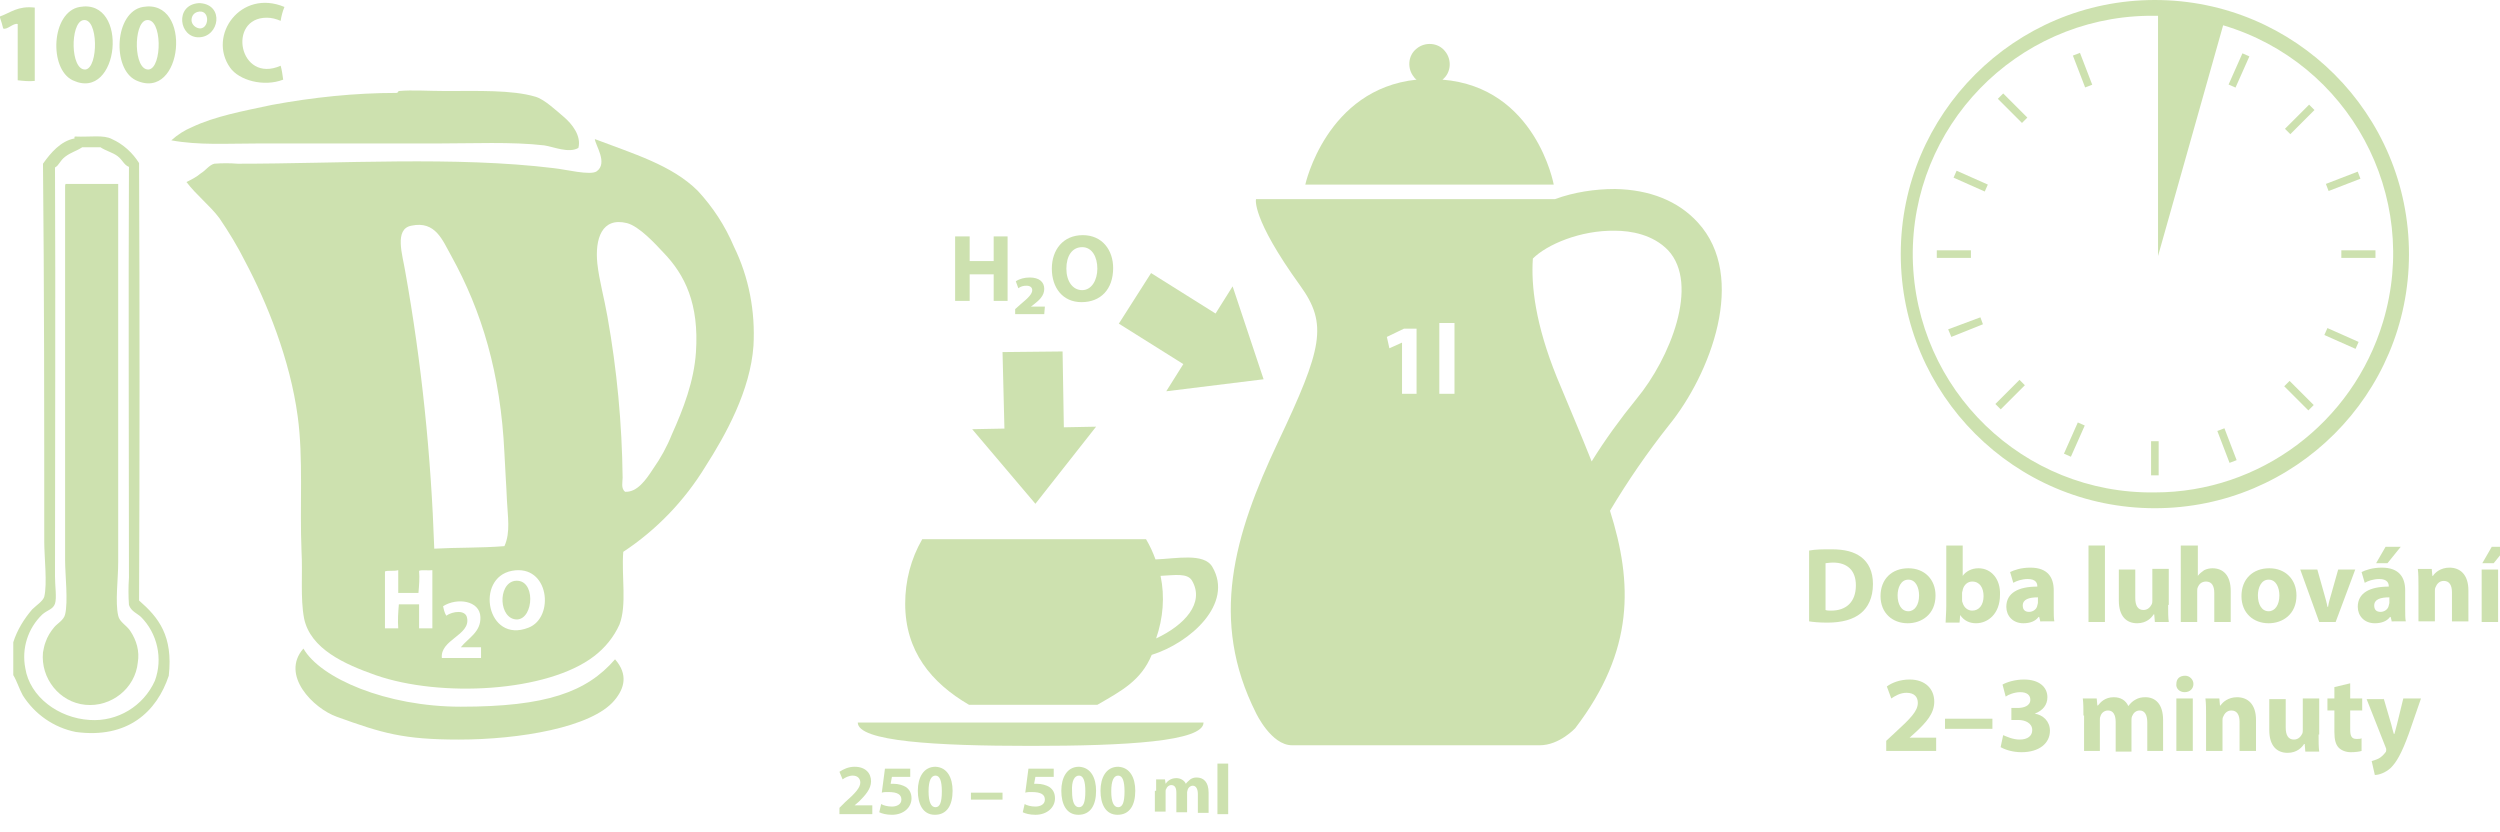 <?xml version="1.0" encoding="utf-8"?>
<!-- Generator: Adobe Illustrator 23.0.2, SVG Export Plug-In . SVG Version: 6.00 Build 0)  -->
<svg version="1.1" id="Vrstva_1" xmlns="http://www.w3.org/2000/svg" xmlns:xlink="http://www.w3.org/1999/xlink" x="0px" y="0px"
	 viewBox="0 0 395.5 131.6" style="enable-background:new 0 0 395.5 131.6;" xml:space="preserve">
<style type="text/css">
	.st0{fill-rule:evenodd;clip-rule:evenodd;fill:#CDE1AF;}
	.st1{fill:none;}
	.st2{fill:#CDE1AF;}
	.st3{enable-background:new    ;}
</style>
<title>Zubereitung</title>
<path class="st0" d="M45,1.1c-0.3,0.7-0.5,1.5-0.6,2.2C43.7,3,43,2.8,42.2,2.8c-6.3,0-4.4,10.5,2.2,7.6c0.2,0.7,0.3,1.5,0.4,2.2
	c-3.1,1.2-7,0.1-8.4-1.9C32.8,5.6,38.1-1.8,45,1.1z"/>
<path class="st0" d="M0,2.8V2.6C1.7,2,2.8,0.9,5.5,1.2v11.6c-0.9,0.1-1.8,0-2.7-0.1V3.8c-0.7-0.2-1.7,1-2.3,0.7C0.4,4,0.2,3.4,0,2.8
	z"/>
<path class="st0" d="M31.7,0.5h-0.3c-3.8,0.3-3.1,5.5,0.1,5.4S35.5,0.8,31.7,0.5z M31.7,4.5c-0.7,0-1.4-0.6-1.4-1.3
	c0-0.6,0.3-1.1,0.9-1.3C33.2,1.3,33.2,4.4,31.7,4.5z"/>
<path class="st0" d="M12.6,1.1c-4.5,0.8-4.9,9.8-1.1,11.6C18.9,16.2,20.5-0.3,12.6,1.1z M13.5,11c-2.4,0.1-2.4-7.3-0.4-7.8
	C15.6,2.6,15.6,10.8,13.5,11L13.5,11z"/>
<path class="st0" d="M22.6,1.1c-4.5,0.8-4.9,9.8-1.1,11.6C29,16.2,30.5-0.3,22.6,1.1z M23.5,11c-2.4,0.1-2.4-7.3-0.4-7.8
	C25.7,2.6,25.7,10.8,23.5,11L23.5,11z"/>
<path class="st0" d="M91.5,23.4c-1.5,0.9-4-0.2-5.4-0.4c-5.1-0.6-11.3-0.3-17.3-0.3H40.6c-4.7,0-9.2,0.3-13.5-0.5
	c1-0.9,2.1-1.6,3.3-2.1c3.6-1.7,7.9-2.5,12.6-3.5c6.5-1.2,13.1-1.9,19.7-1.9c0.3,0,0.2-0.2,0.4-0.3c2.1-0.2,4.7,0,7.4,0
	c5.1,0,10.5-0.2,14.2,0.9c1.4,0.4,3.2,2.1,4.5,3.2S92,21.5,91.5,23.4z"/>
<path class="st0" d="M11.9,21.6c2.4,0.1,4.5-0.3,5.8,0.4c1.8,0.8,3.3,2.2,4.3,3.8C22.1,49,22.1,71.7,22,95c3.1,2.7,5.4,5.6,4.7,11.9
	c-1.9,5.7-6.5,10-14.7,8.9c-3.5-0.7-6.5-2.8-8.4-5.8c-0.6-1.1-0.9-2.2-1.5-3.2v-5.2c0.6-1.9,1.7-3.7,3-5.2c0.6-0.6,1.7-1.3,1.9-2
	c0.5-2,0-6.3,0-8.7C7,66,7,45,6.8,25.9c1.2-1.7,2.8-3.6,5-4C11.8,21.8,11.7,21.6,11.9,21.6z M18.6,24.7c-0.8-0.6-1.8-0.8-2.7-1.4H13
	c-0.9,0.6-1.8,0.8-2.7,1.5s-0.9,1.3-1.6,1.7c0.1,21.6,0,43,0,64.7c0,1.5,0.3,3.4,0,4.3s-1.2,1-2,1.7c-2.3,2.2-3.3,5.4-2.7,8.5
	c0.7,4.5,5.2,7.9,10.2,8.2c4.4,0.3,8.5-2.2,10.3-6.2c1.3-3.5,0.4-7.5-2.2-10.1c-0.5-0.5-1.6-0.9-1.9-1.9c-0.1-1.4-0.1-2.9,0-4.3
	c0-22.1-0.1-43.2,0-65C19.6,26.1,19.4,25.3,18.6,24.7z"/>
<path class="st0" d="M94.1,22c6,2.3,12.2,4.1,16.3,8.2c2.4,2.6,4.3,5.5,5.7,8.8c2.4,4.9,3.4,10.3,3.1,15.7
	c-0.5,7.1-4.4,14.1-7.6,19.1c-3.3,5.4-7.7,10-13,13.5c-0.3,3.9,0.6,8.4-0.6,11.5c-0.9,2-2.3,3.7-4,5c-7.4,5.7-24.3,6.6-34.6,3
	c-4.8-1.7-10.3-4.1-11.3-9c-0.6-3.2-0.2-7.1-0.4-10.6C47.4,80,48,72.5,47.1,65.9c-1.2-9-4.9-18.1-8.3-24.5c-1.2-2.4-2.6-4.7-4.1-6.9
	c-1.5-2-3.6-3.6-5.2-5.7c0.8-0.4,1.6-0.8,2.3-1.4c0.7-0.4,1.3-1.3,2.1-1.5c1.2-0.1,2.5-0.1,3.7,0c16.3,0,34.4-1.2,50,0.7
	c1.9,0.2,5.8,1.2,6.8,0.5C96.2,25.8,94.2,23,94.1,22z M103.3,74.2c1.2-1.7,2.2-3.5,3-5.5c1.8-4,3.5-8.4,3.8-13
	c0.5-7.6-1.7-12.2-5.2-15.8c-1.3-1.4-3.8-4.1-5.7-4.6c-4-1-5.1,2.5-4.7,6.4c0.3,2.7,1.1,5.5,1.6,8.4c1.5,8.4,2.3,16.9,2.4,25.5
	c0,0.6-0.3,1.7,0.4,2.2C100.8,77.9,102.2,75.9,103.3,74.2z M80.2,79.2c-0.1-2.5-0.3-5.1-0.4-7.5c-0.6-12.7-3.6-22.5-8.4-31.2
	c-1.4-2.5-2.5-5.6-6.3-4.8c-2.8,0.5-1.4,4.7-1,7.2c2.6,14.5,4.1,29.2,4.6,43.9c3.5-0.2,7.4-0.1,11.1-0.4
	C80.8,84.2,80.3,81.6,80.2,79.2L80.2,79.2z M83.6,99.3c4.2-1.6,3.3-10.1-2.6-9S77,101.9,83.6,99.3z M60.9,90.4v9H63
	c-0.1-1.3,0-2.6,0.1-3.8h3.2v3.8h2.1v-9.2c-0.7,0.1-1.6-0.1-2.1,0.1c0.1,1.2,0,2.3-0.1,3.5H63v-3.6C62.3,90.4,61.4,90.2,60.9,90.4
	L60.9,90.4z M76,97.6c-0.1-2.6-3.7-3.1-5.9-1.7c0.1,0.5,0.2,1,0.5,1.5c1-0.7,3.1-1,3.3,0.4c0.5,2.7-4.3,3.4-4,6.3h6.2v-1.7h-3.2
	C74.1,100.9,76.1,100,76,97.6z"/>
<path class="st0" d="M10.4,29.1h8.3v59.8c0,2.8-0.5,6.3,0,8.5c0.2,1,1.3,1.5,1.9,2.4c1,1.5,1.5,3.2,1.2,5c-0.4,4.1-4.2,7.1-8.3,6.7
	s-7.1-4.2-6.7-8.3c0.1-0.5,0.2-1.1,0.4-1.6c0.3-0.9,0.8-1.7,1.4-2.4c0.4-0.5,1.5-1.1,1.7-2c0.5-2,0-6.3,0-8.5V29.5
	C10.3,29.3,10.3,29.2,10.4,29.1z"/>
<path class="st0" d="M81.4,91.9c3.4-0.5,3.1,6,0.4,6.1C78.9,98,78.7,92.4,81.4,91.9z"/>
<path class="st0" d="M72.6,117c9.5,0,21-1.9,24.6-6.2c1.6-1.9,2.2-4.1,0.1-6.5c-4.5,5.2-10.9,7.5-24.4,7.5
	c-11.8,0-22.2-4.5-24.9-9.2c-3.7,4.2,1.6,9.5,5.3,10.8C60.5,116,63.8,117,72.6,117z"/>
<g>
	<path class="st0" d="M340.9,0c-22.2,0-40.2,18-40.2,40.2s18,40.2,40.2,40.2s40.2-18,40.2-40.2S363.1,0,340.9,0L340.9,0z
		 M340.9,77.9c-20.8,0.3-37.9-16.2-38.3-37.1C302.3,20,318.9,2.9,339.7,2.5c0.4,0,0.8,0,1.2,0h0.5v38L351.7,4
		C371.6,9.9,383,30.9,377,50.9C372.2,66.9,357.5,77.9,340.9,77.9L340.9,77.9z"/>
	<line class="st1" x1="311.9" y1="40.2" x2="306.4" y2="40.2"/>
	<rect x="306.4" y="39.6" class="st2" width="5.4" height="1.2"/>
	<line class="st1" x1="375.8" y1="40.2" x2="370.4" y2="40.2"/>
	<rect x="370.4" y="39.6" class="st2" width="5.4" height="1.2"/>
	<line class="st1" x1="340.9" y1="69.8" x2="340.9" y2="75.2"/>
	<rect x="340.3" y="69.8" class="st2" width="1.2" height="5.4"/>
	<line class="st1" x1="320.4" y1="19.2" x2="316.5" y2="15.3"/>
	
		<rect x="317.9" y="14.5" transform="matrix(0.707 -0.707 0.707 0.707 81.052 230.137)" class="st2" width="1.2" height="5.4"/>
	<line class="st1" x1="365.6" y1="64.4" x2="361.8" y2="60.5"/>
	<rect x="363.1" y="59.8" transform="matrix(0.707 -0.707 0.707 0.707 62.373 275.541)" class="st2" width="1.2" height="5.4"/>
	<line class="st1" x1="320" y1="60.6" x2="316.2" y2="64.4"/>
	
		<rect x="315.4" y="61.9" transform="matrix(0.707 -0.707 0.707 0.707 48.916 243.135)" class="st2" width="5.4" height="1.2"/>
	<line class="st1" x1="365.6" y1="17.2" x2="361.8" y2="21.1"/>
	<rect x="361" y="18.5" transform="matrix(0.707 -0.708 0.708 0.707 93.155 262.887)" class="st2" width="5.4" height="1.2"/>
	<line class="st1" x1="329.3" y1="67.1" x2="327.1" y2="72.1"/>
	
		<rect x="325.5" y="69" transform="matrix(0.406 -0.914 0.914 0.406 131.299 341.261)" class="st2" width="5.4" height="1.2"/>
	<line class="st1" x1="355.3" y1="8.7" x2="353.1" y2="13.6"/>
	
		<rect x="351.5" y="10.6" transform="matrix(0.406 -0.914 0.914 0.406 200.164 330.338)" class="st2" width="5.4" height="1.2"/>
	<line class="st1" x1="368.1" y1="52.6" x2="373.1" y2="54.8"/>
	<rect x="370" y="51" transform="matrix(0.406 -0.914 0.914 0.406 170.877 370.471)" class="st2" width="1.2" height="5.4"/>
	<line class="st1" x1="313.5" y1="50.8" x2="308.5" y2="52.7"/>
	<polygon class="st2" points="308.7,53.3 308.2,52.1 313.3,50.2 313.7,51.3 	"/>
	<line class="st1" x1="373.2" y1="27.8" x2="368.1" y2="29.8"/>
	<rect x="368" y="28.2" transform="matrix(0.933 -0.36 0.36 0.933 14.458 135.266)" class="st2" width="5.4" height="1.2"/>
	<line class="st1" x1="351.2" y1="68" x2="353.2" y2="73"/>
	
		<rect x="351.6" y="67.7" transform="matrix(0.934 -0.358 0.358 0.934 -1.849 130.822)" class="st2" width="1.2" height="5.4"/>
	<line class="st1" x1="328.6" y1="8.6" x2="330.5" y2="13.7"/>
	<rect x="329" y="8.5" transform="matrix(0.933 -0.359 0.359 0.933 17.923 118.975)" class="st2" width="1.2" height="5.4"/>
	<line class="st1" x1="309.4" y1="27.7" x2="314.3" y2="29.9"/>
	
		<rect x="311.3" y="26.1" transform="matrix(0.406 -0.914 0.914 0.406 158.808 302.037)" class="st2" width="1.2" height="5.4"/>
</g>
<path class="st2" d="M182.8,88.5c-0.4-1.1-0.9-2.2-1.5-3.2h-35.4c-1.8,3.1-2.7,6.6-2.7,10.2c0,7.5,4.1,12.5,10.1,16h20.3
	c3.8-2.2,6.9-3.8,8.6-7.9c6.1-1.9,13-8.1,9.6-13.9C190.5,87.4,186,88.4,182.8,88.5z M182.9,101c1.1-3.2,1.4-6.6,0.7-9.9
	c2.2-0.1,4.3-0.5,5,0.8C190.6,95.4,187.4,98.9,182.9,101z"/>
<path class="st2" d="M163.1,118c15.1,0,27.3-0.7,27.3-3.7h-54.7C135.7,117.3,148,118,163.1,118z"/>
<path class="st2" d="M228.2,12.6c1.4-1.1,1.5-3.2,0.4-4.5c-1.1-1.4-3.2-1.5-4.5-0.4c-1.4,1.1-1.5,3.2-0.4,4.5
	c0.1,0.2,0.3,0.3,0.4,0.4c-14.3,1.5-17.6,16.6-17.6,16.6h39.3C245.8,29.2,243,13.8,228.2,12.6z"/>
<polygon class="st2" points="153.4,43.4 157.2,43.4 157.2,47.6 159.4,47.6 159.4,37.4 157.2,37.4 157.2,41.3 153.4,41.3 153.4,37.4 
	151.1,37.4 151.1,47.6 153.4,47.6 "/>
<path class="st2" d="M165.3,48.5h-2.2l0,0l0.4-0.3c0.9-0.7,1.7-1.4,1.7-2.5s-0.8-1.8-2.3-1.8c-0.8,0-1.6,0.2-2.2,0.6l0.4,1.1
	c0.4-0.3,0.8-0.4,1.3-0.4c0.6,0,0.9,0.3,0.9,0.7c0,0.6-0.6,1.2-1.8,2.2l-0.9,0.8v0.8h4.6L165.3,48.5z"/>
<path class="st2" d="M171.1,47.8c3,0,5-2,5-5.4c0-2.8-1.7-5.2-4.8-5.2s-4.9,2.3-4.9,5.3S168.1,47.8,171.1,47.8z M171.2,39.1
	c1.6,0,2.4,1.6,2.4,3.4s-0.9,3.4-2.4,3.4s-2.5-1.4-2.5-3.4S169.6,39.1,171.2,39.1L171.2,39.1z"/>
<polygon class="st2" points="163.8,79.7 173.4,67.5 168.3,67.6 168.1,55.6 158.6,55.7 158.9,67.8 153.8,67.9 "/>
<polygon class="st2" points="184.5,61.9 199.9,60 195,45.3 192.3,49.6 182.1,43.2 177,51.2 187.2,57.6 "/>
<path class="st2" d="M268.6,35.2c-3.1-3.4-7.6-5.2-13.1-5.3c-3.2,0-6.5,0.5-9.5,1.6h-47.3c0,0-0.8,2.9,7,13.7
	c4.4,6.1,3.5,9.9-3.5,24.7s-10.9,28.2-3.5,42.9c0,0,2.4,5.1,5.7,5.1h39.2c3.1,0,5.6-2.7,5.6-2.7c9.4-12.3,9.1-23,5.5-34.4
	c2.8-4.7,5.9-9.2,9.3-13.5C270.6,59.2,276.5,43.8,268.6,35.2z M224.1,62.3h-2.3v-8.1l0,0l-2,0.9l-0.4-1.8l2.7-1.3h2V62.3z
	 M230.1,62.3h-2.4V51.1h2.4V62.3z M251.8,73c-1.7-4.3-3.6-8.7-5.5-13.3c-3.4-8.4-4.1-14.5-3.8-18.8c2.2-2.2,7.5-4.5,13-4.4
	c2.5,0,6,0.6,8.4,3.1c5,5.4,0.3,17.1-5,23.5C256.3,66.3,253.9,69.6,251.8,73L251.8,73z"/>
<g class="st3">
	<path class="st2" d="M132.8,128.8v-1l0.9-0.9c1.6-1.4,2.4-2.3,2.4-3.1c0-0.6-0.4-1.1-1.2-1.1c-0.6,0-1.2,0.3-1.6,0.6l-0.5-1.2
		c0.6-0.4,1.4-0.8,2.4-0.8c1.7,0,2.6,1,2.6,2.3c0,1.2-0.9,2.2-1.9,3.2l-0.7,0.6v0h2.8v1.4H132.8z"/>
	<path class="st2" d="M143.9,122.9h-2.8l-0.2,1.1c0.2,0,0.3,0,0.5,0c0.7,0,1.4,0.2,1.9,0.5c0.6,0.4,0.9,1,0.9,1.8
		c0,1.4-1.2,2.6-3.1,2.6c-0.9,0-1.6-0.2-2-0.4l0.3-1.3c0.3,0.2,1,0.4,1.7,0.4c0.7,0,1.5-0.3,1.5-1.1c0-0.8-0.6-1.2-2.1-1.2
		c-0.4,0-0.7,0-1,0.1l0.5-3.8h4V122.9z"/>
	<path class="st2" d="M150.7,125.1c0,2.3-0.9,3.8-2.8,3.8c-1.9,0-2.7-1.7-2.7-3.8c0-2.1,0.9-3.8,2.8-3.8
		C149.9,121.4,150.7,123.1,150.7,125.1z M146.9,125.2c0,1.7,0.4,2.5,1.1,2.5c0.7,0,1-0.8,1-2.5c0-1.6-0.3-2.5-1-2.5
		C147.3,122.7,146.9,123.5,146.9,125.2z"/>
	<path class="st2" d="M158.6,125.4v1.1h-5v-1.1H158.6z"/>
	<path class="st2" d="M166.6,122.9h-2.8l-0.2,1.1c0.2,0,0.3,0,0.5,0c0.7,0,1.4,0.2,1.9,0.5c0.6,0.4,0.9,1,0.9,1.8
		c0,1.4-1.2,2.6-3.1,2.6c-0.9,0-1.6-0.2-2-0.4l0.3-1.3c0.3,0.2,1,0.4,1.7,0.4c0.7,0,1.5-0.3,1.5-1.1c0-0.8-0.6-1.2-2.1-1.2
		c-0.4,0-0.7,0-1,0.1l0.5-3.8h4V122.9z"/>
	<path class="st2" d="M173.4,125.1c0,2.3-0.9,3.8-2.8,3.8c-1.9,0-2.7-1.7-2.7-3.8c0-2.1,0.9-3.8,2.8-3.8
		C172.6,121.4,173.4,123.1,173.4,125.1z M169.6,125.2c0,1.7,0.4,2.5,1.1,2.5c0.7,0,1-0.8,1-2.5c0-1.6-0.3-2.5-1-2.5
		C170,122.7,169.5,123.5,169.6,125.2z"/>
	<path class="st2" d="M179.6,125.1c0,2.3-0.9,3.8-2.8,3.8c-1.9,0-2.7-1.7-2.7-3.8c0-2.1,0.9-3.8,2.8-3.8
		C178.8,121.4,179.6,123.1,179.6,125.1z M175.8,125.2c0,1.7,0.4,2.5,1.1,2.5c0.7,0,1-0.8,1-2.5c0-1.6-0.3-2.5-1-2.5
		C176.2,122.7,175.8,123.5,175.8,125.2z"/>
	<path class="st2" d="M182.9,125.1c0-0.7,0-1.3,0-1.8h1.4l0.1,0.7h0c0.2-0.3,0.7-0.9,1.7-0.9c0.7,0,1.3,0.4,1.5,0.9h0
		c0.2-0.3,0.5-0.5,0.7-0.7c0.3-0.2,0.6-0.3,1-0.3c1.1,0,1.9,0.7,1.9,2.4v3.2h-1.7v-3c0-0.8-0.3-1.3-0.8-1.3c-0.4,0-0.7,0.3-0.8,0.6
		c0,0.1-0.1,0.3-0.1,0.4v3.2h-1.7v-3.1c0-0.7-0.2-1.2-0.8-1.2c-0.4,0-0.7,0.3-0.8,0.6c-0.1,0.1-0.1,0.3-0.1,0.4v3.2h-1.7V125.1z"/>
	<path class="st2" d="M192.6,120.8h1.7v8h-1.7V120.8z"/>
</g>
<g class="st3">
	<path class="st2" d="M286.2,87.1c1-0.2,2.2-0.2,3.5-0.2c2.2,0,3.6,0.4,4.7,1.2c1.2,0.9,1.9,2.3,1.9,4.3c0,2.2-0.8,3.7-1.9,4.6
		c-1.2,1-3,1.5-5.3,1.5c-1.3,0-2.3-0.1-2.9-0.2V87.1z M288.8,96.5c0.2,0.1,0.6,0.1,0.9,0.1c2.3,0,3.9-1.3,3.9-4
		c0-2.4-1.4-3.6-3.6-3.6c-0.6,0-1,0.1-1.2,0.1V96.5z"/>
	<path class="st2" d="M306.2,94.2c0,3-2.2,4.4-4.4,4.4c-2.4,0-4.3-1.6-4.3-4.3c0-2.7,1.8-4.4,4.4-4.4
		C304.5,89.9,306.2,91.7,306.2,94.2z M300.2,94.2c0,1.4,0.6,2.5,1.7,2.5c1,0,1.7-1,1.7-2.5c0-1.2-0.5-2.5-1.7-2.5
		C300.7,91.7,300.2,93,300.2,94.2z"/>
	<path class="st2" d="M307.8,98.4c0-0.5,0.1-1.5,0.1-2.5v-9.6h2.6v4.8h0c0.5-0.7,1.4-1.2,2.5-1.2c2,0,3.5,1.7,3.4,4.2
		c0,3-1.9,4.5-3.8,4.5c-1,0-1.9-0.4-2.5-1.3h0l-0.1,1.2H307.8z M310.4,94.9c0,0.2,0,0.3,0.1,0.5c0.2,0.7,0.8,1.2,1.5,1.2
		c1.1,0,1.8-0.9,1.8-2.3c0-1.3-0.6-2.3-1.8-2.3c-0.7,0-1.3,0.5-1.5,1.3c0,0.2-0.1,0.3-0.1,0.5V94.9z"/>
	<path class="st2" d="M322.8,98.4l-0.2-0.8h-0.1c-0.5,0.7-1.4,1-2.4,1c-1.7,0-2.7-1.2-2.7-2.6c0-2.2,1.9-3.2,4.9-3.2v-0.1
		c0-0.4-0.2-1.1-1.5-1.1c-0.9,0-1.8,0.3-2.3,0.6l-0.5-1.7c0.6-0.3,1.7-0.7,3.2-0.7c2.8,0,3.7,1.6,3.7,3.6v2.9c0,0.8,0,1.6,0.1,2
		H322.8z M322.4,94.5c-1.4,0-2.4,0.3-2.4,1.3c0,0.7,0.4,1,1,1c0.6,0,1.2-0.4,1.3-1c0-0.1,0.1-0.3,0.1-0.4V94.5z"/>
	<path class="st2" d="M330.4,86.3h2.6v12.1h-2.6V86.3z"/>
	<path class="st2" d="M343,95.7c0,1.1,0,2,0.1,2.7h-2.2l-0.1-1.2h-0.1c-0.3,0.5-1.1,1.4-2.6,1.4c-1.7,0-2.9-1.1-2.9-3.6v-4.9h2.6
		v4.5c0,1.2,0.4,1.9,1.3,1.9c0.7,0,1.1-0.5,1.3-0.9c0.1-0.2,0.1-0.4,0.1-0.6v-5h2.6V95.7z"/>
	<path class="st2" d="M345.1,86.3h2.6v4.8h0c0.3-0.4,0.6-0.6,1-0.9c0.4-0.2,0.9-0.3,1.3-0.3c1.7,0,2.9,1.1,2.9,3.6v4.9h-2.6v-4.6
		c0-1.1-0.4-1.8-1.3-1.8c-0.7,0-1.1,0.4-1.3,0.9c-0.1,0.2-0.1,0.4-0.1,0.6v4.9h-2.6V86.3z"/>
	<path class="st2" d="M363.3,94.2c0,3-2.2,4.4-4.4,4.4c-2.4,0-4.3-1.6-4.3-4.3c0-2.7,1.8-4.4,4.4-4.4
		C361.6,89.9,363.3,91.7,363.3,94.2z M357.2,94.2c0,1.4,0.6,2.5,1.7,2.5c1,0,1.7-1,1.7-2.5c0-1.2-0.5-2.5-1.7-2.5
		C357.7,91.7,357.2,93,357.2,94.2z"/>
	<path class="st2" d="M366.6,90.1l1.1,3.9c0.2,0.7,0.4,1.4,0.5,2h0.1c0.1-0.7,0.3-1.3,0.5-2l1.1-3.9h2.7l-3.1,8.3h-2.6l-3-8.3H366.6
		z"/>
	<path class="st2" d="M378.4,98.4l-0.2-0.8h-0.1c-0.5,0.7-1.4,1-2.4,1c-1.7,0-2.7-1.2-2.7-2.6c0-2.2,1.9-3.2,4.9-3.2v-0.1
		c0-0.4-0.2-1.1-1.5-1.1c-0.9,0-1.8,0.3-2.3,0.6l-0.5-1.7c0.6-0.3,1.7-0.7,3.2-0.7c2.8,0,3.7,1.6,3.7,3.6v2.9c0,0.8,0,1.6,0.1,2
		H378.4z M378,94.5c-1.4,0-2.4,0.3-2.4,1.3c0,0.7,0.4,1,1,1c0.6,0,1.2-0.4,1.3-1c0-0.1,0.1-0.3,0.1-0.4V94.5z M379.8,86.5l-2.1,2.6
		h-1.8l1.5-2.6H379.8z"/>
	<path class="st2" d="M382.6,92.7c0-1,0-1.9-0.1-2.7h2.2l0.1,1.1h0.1c0.3-0.5,1.2-1.3,2.6-1.3c1.7,0,3,1.1,3,3.6v4.9h-2.6v-4.6
		c0-1.1-0.4-1.8-1.3-1.8c-0.7,0-1.1,0.5-1.3,1c-0.1,0.2-0.1,0.4-0.1,0.6v4.8h-2.6V92.7z"/>
	<path class="st2" d="M392.6,98.4v-8.3h2.6v8.3H392.6z M396.6,86.5l-2.1,2.6h-1.8l1.5-2.6H396.6z"/>
</g>
<g class="st3">
	<path class="st2" d="M298.4,118.8v-1.6l1.4-1.3c2.4-2.2,3.6-3.4,3.6-4.7c0-0.9-0.5-1.6-1.8-1.6c-1,0-1.8,0.5-2.4,0.9l-0.7-1.9
		c0.8-0.6,2.1-1.1,3.6-1.1c2.5,0,3.9,1.5,3.9,3.5c0,1.9-1.3,3.3-2.9,4.8l-1,0.9v0h4.2v2.1H298.4z"/>
	<path class="st2" d="M315.2,113.7v1.6h-7.5v-1.6H315.2z"/>
	<path class="st2" d="M316.9,116.3c0.5,0.2,1.5,0.7,2.6,0.7c1.3,0,2-0.6,2-1.5c0-1.1-1.1-1.6-2.2-1.6h-1.1v-1.9h1c0.9,0,2-0.3,2-1.3
		c0-0.7-0.5-1.2-1.6-1.2c-0.9,0-1.9,0.4-2.3,0.7l-0.5-1.9c0.7-0.4,2-0.8,3.4-0.8c2.4,0,3.7,1.2,3.7,2.8c0,1.2-0.7,2.1-2,2.6v0
		c1.3,0.2,2.4,1.2,2.4,2.7c0,2-1.7,3.4-4.5,3.4c-1.4,0-2.6-0.4-3.3-0.8L316.9,116.3z"/>
</g>
<g class="st3">
	<path class="st2" d="M329.6,113.2c0-1,0-1.9-0.1-2.7h2.2l0.1,1.1h0.1c0.4-0.5,1.1-1.3,2.5-1.3c1.1,0,1.9,0.5,2.3,1.4h0
		c0.3-0.4,0.7-0.8,1.1-1c0.5-0.3,1-0.4,1.6-0.4c1.6,0,2.8,1.1,2.8,3.6v4.9h-2.5v-4.5c0-1.2-0.4-1.9-1.2-1.9c-0.6,0-1,0.4-1.2,0.9
		c-0.1,0.2-0.1,0.5-0.1,0.7v4.9h-2.5v-4.7c0-1.1-0.4-1.8-1.2-1.8c-0.7,0-1.1,0.5-1.2,0.9c-0.1,0.2-0.1,0.4-0.1,0.6v4.9h-2.5V113.2z"
		/>
	<path class="st2" d="M347,108.2c0,0.7-0.5,1.3-1.4,1.3c-0.8,0-1.4-0.6-1.3-1.3c0-0.8,0.5-1.3,1.4-1.3
		C346.4,106.9,347,107.5,347,108.2z M344.3,118.8v-8.3h2.6v8.3H344.3z"/>
	<path class="st2" d="M349,113.2c0-1,0-1.9-0.1-2.7h2.2l0.1,1.1h0.1c0.3-0.5,1.2-1.3,2.6-1.3c1.7,0,3,1.1,3,3.6v4.9h-2.6v-4.6
		c0-1.1-0.4-1.8-1.3-1.8c-0.7,0-1.1,0.5-1.3,1c-0.1,0.2-0.1,0.4-0.1,0.6v4.8H349V113.2z"/>
	<path class="st2" d="M366.8,116.2c0,1.1,0,2,0.1,2.7h-2.2l-0.1-1.2h-0.1c-0.3,0.5-1.1,1.4-2.6,1.4c-1.7,0-2.9-1.1-2.9-3.6v-4.9h2.6
		v4.5c0,1.2,0.4,1.9,1.3,1.9c0.7,0,1.1-0.5,1.3-0.9c0.1-0.2,0.1-0.4,0.1-0.6v-5h2.6V116.2z"/>
	<path class="st2" d="M371.8,108.1v2.4h1.9v1.9h-1.9v3c0,1,0.2,1.5,1,1.5c0.3,0,0.6,0,0.8-0.1l0,2c-0.3,0.1-1,0.2-1.7,0.2
		c-0.8,0-1.5-0.3-1.9-0.7c-0.5-0.5-0.7-1.3-0.7-2.5v-3.4h-1.1v-1.9h1.1v-1.8L371.8,108.1z"/>
	<path class="st2" d="M377.1,110.5l1.2,4.1c0.1,0.5,0.3,1.1,0.4,1.5h0.1c0.1-0.4,0.3-1.1,0.4-1.5l1-4.1h2.8l-1.9,5.5
		c-1.2,3.3-2,4.6-2.9,5.5c-0.9,0.8-1.9,1.1-2.5,1.1l-0.5-2.2c0.3-0.1,0.7-0.2,1.1-0.4c0.4-0.2,0.8-0.6,1.1-1
		c0.1-0.1,0.1-0.3,0.1-0.4c0-0.1,0-0.2-0.1-0.4l-3-7.6H377.1z"/>
</g>
</svg>
